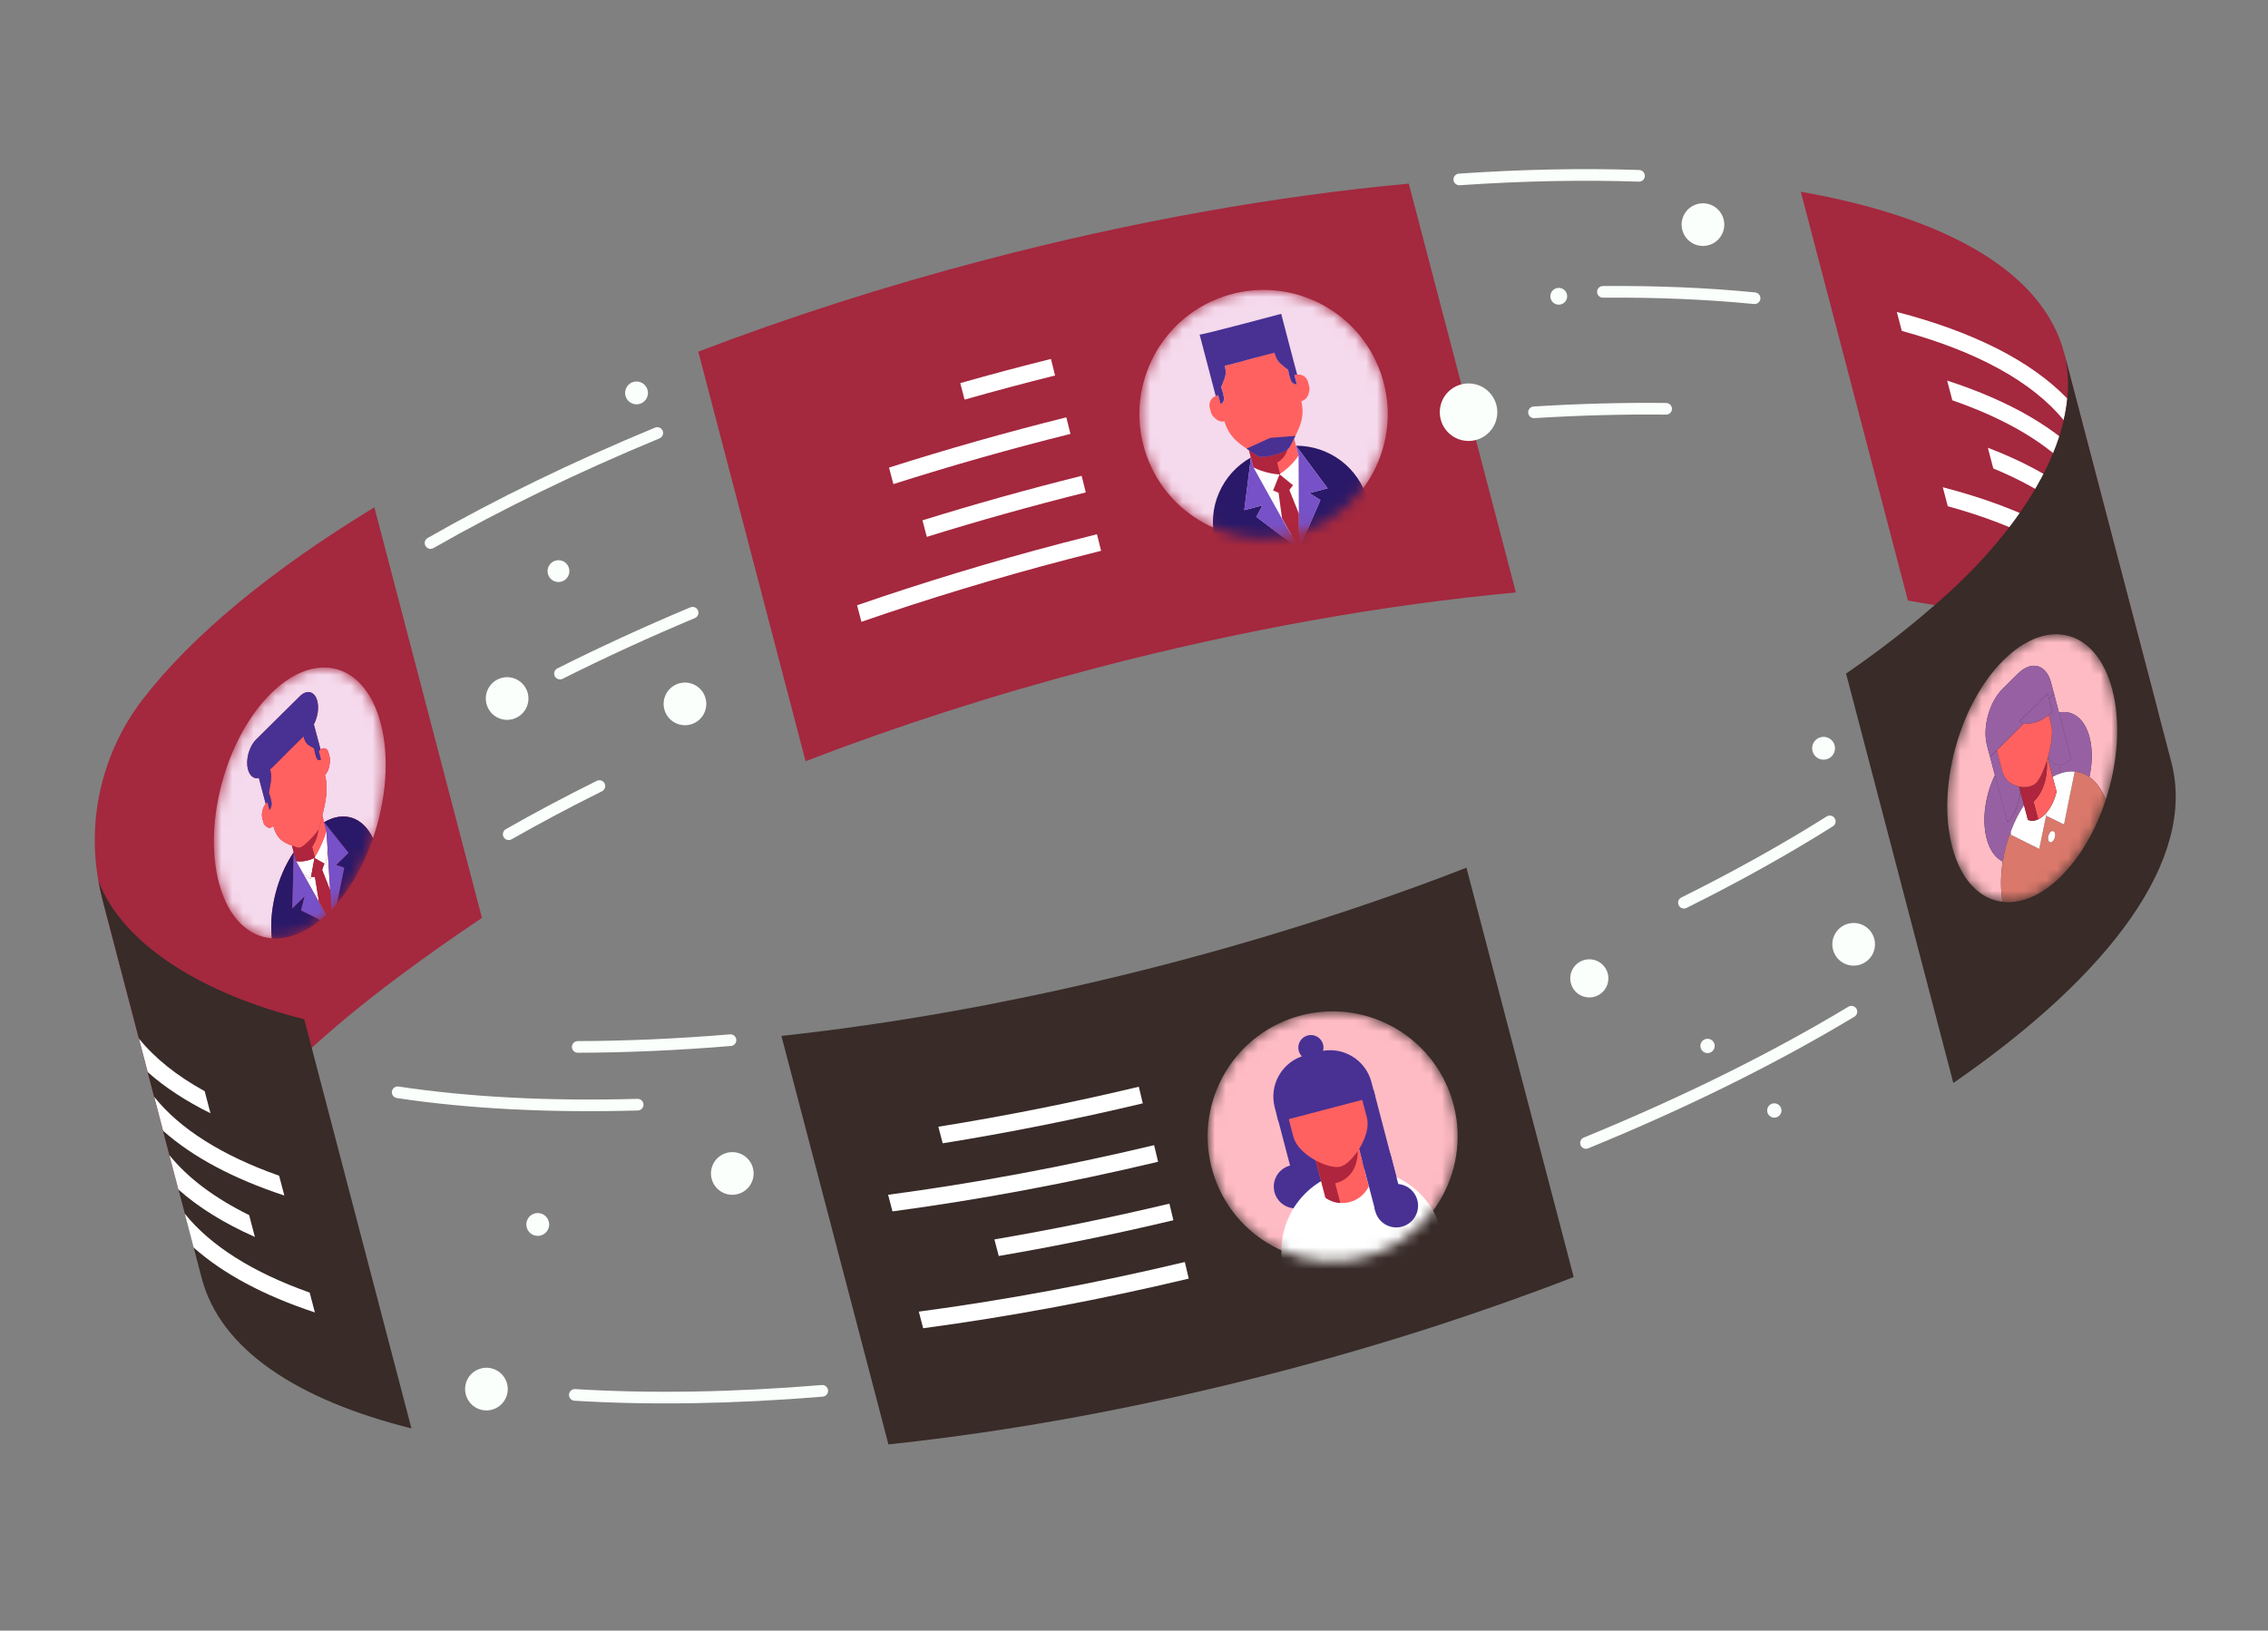 <svg width="210" height="151" viewBox="0 0 210 151" fill="none" xmlns="http://www.w3.org/2000/svg">
<rect x="0" y="0" width="210" height="151" fill="#808080" stroke="none"/>
<path d="M176.659 55.611L166.742 17.756C180.196 20.123 189.158 25.174 191.128 32.695L199.919 66.253C197.946 58.72 190.109 57.984 176.659 55.611Z" fill="#A4283E"/>
<path d="M151.899 16.803C151.849 16.816 151.797 16.823 151.743 16.821C146.546 16.644 140.966 16.756 135.158 17.154C134.861 17.174 134.604 16.95 134.583 16.652C134.563 16.355 134.787 16.098 135.085 16.078C140.929 15.677 146.546 15.565 151.78 15.742C152.078 15.753 152.311 16.002 152.301 16.3C152.293 16.544 152.123 16.745 151.899 16.803Z" fill="#FAFFFB"/>
<path d="M67.775 96.842C67.746 96.85 67.715 96.855 67.683 96.858C62.787 97.264 58.014 97.475 53.496 97.485C53.198 97.486 52.956 97.245 52.955 96.947C52.955 96.649 53.196 96.407 53.493 96.406C57.983 96.396 62.727 96.186 67.594 95.783C67.89 95.758 68.151 95.979 68.176 96.276C68.198 96.541 68.024 96.777 67.775 96.842Z" fill="#FAFFFB"/>
<path d="M59.18 102.814C59.141 102.825 59.1 102.831 59.058 102.832C50.839 103.062 43.332 102.675 36.744 101.68C36.45 101.636 36.247 101.361 36.291 101.066C36.336 100.772 36.611 100.569 36.905 100.613C43.43 101.598 50.873 101.982 59.028 101.754C59.325 101.745 59.574 101.98 59.582 102.278C59.589 102.533 59.417 102.752 59.18 102.814Z" fill="#FAFFFB"/>
<path d="M40.003 50.807C39.773 50.867 39.522 50.769 39.398 50.553C39.251 50.294 39.34 49.965 39.599 49.817C45.928 46.199 53.012 42.761 60.653 39.598C60.928 39.484 61.244 39.615 61.358 39.89C61.472 40.165 61.341 40.481 61.066 40.595C53.467 43.74 46.424 47.158 40.135 50.753C40.092 50.778 40.048 50.795 40.003 50.807Z" fill="#FAFFFB"/>
<path d="M156.055 84.114C155.813 84.177 155.551 84.065 155.436 83.832C155.303 83.565 155.412 83.242 155.679 83.109C160.523 80.701 165.051 78.176 169.137 75.605C169.389 75.446 169.722 75.522 169.881 75.774C170.039 76.026 169.964 76.359 169.711 76.518C165.595 79.109 161.035 81.651 156.159 84.075C156.125 84.092 156.09 84.105 156.055 84.114Z" fill="#FAFFFB"/>
<path d="M162.599 28.138C162.539 28.154 162.475 28.159 162.409 28.153C158.077 27.723 153.371 27.525 148.423 27.565C148.125 27.568 147.881 27.328 147.879 27.03C147.877 26.732 148.116 26.489 148.414 26.486C153.4 26.446 158.145 26.645 162.516 27.079C162.812 27.109 163.029 27.373 162.999 27.669C162.976 27.9 162.811 28.082 162.599 28.138Z" fill="#FAFFFB"/>
<path d="M51.988 62.898C51.747 62.961 51.486 62.85 51.37 62.618C51.236 62.352 51.343 62.028 51.61 61.894C55.501 59.938 59.644 58.036 63.924 56.24C64.198 56.125 64.515 56.254 64.63 56.528C64.745 56.803 64.616 57.119 64.341 57.234C60.084 59.021 55.963 60.913 52.094 62.858C52.06 62.875 52.024 62.889 51.988 62.898Z" fill="#FAFFFB"/>
<path d="M154.407 38.377C154.361 38.389 154.313 38.396 154.263 38.395C150.376 38.35 146.275 38.459 142.073 38.718C141.775 38.737 141.519 38.511 141.501 38.213C141.483 37.916 141.709 37.66 142.006 37.642C146.234 37.38 150.362 37.271 154.276 37.316C154.574 37.32 154.812 37.564 154.809 37.862C154.806 38.11 154.636 38.318 154.407 38.377Z" fill="#FAFFFB"/>
<path d="M146.987 106.36C146.729 106.427 146.455 106.295 146.352 106.042C146.239 105.767 146.371 105.451 146.646 105.339C155.72 101.624 163.964 97.547 171.149 93.221C171.404 93.068 171.735 93.15 171.889 93.405C172.043 93.66 171.96 93.992 171.705 94.145C164.473 98.499 156.179 102.601 147.055 106.337C147.033 106.346 147.01 106.354 146.987 106.36Z" fill="#FAFFFB"/>
<path d="M76.272 129.314C76.242 129.322 76.211 129.327 76.179 129.33C67.958 130.011 60.224 130.138 53.192 129.709C52.895 129.691 52.669 129.435 52.687 129.138C52.705 128.84 52.961 128.614 53.258 128.632C60.238 129.058 67.92 128.931 76.09 128.255C76.387 128.23 76.647 128.451 76.672 128.748C76.694 129.013 76.52 129.249 76.272 129.314Z" fill="#FAFFFB"/>
<path d="M47.239 77.773C47.008 77.834 46.757 77.735 46.634 77.518C46.486 77.26 46.576 76.93 46.835 76.783C49.5 75.263 52.335 73.757 55.26 72.305C55.527 72.172 55.851 72.281 55.983 72.548C56.116 72.815 56.007 73.139 55.74 73.271C52.833 74.714 50.017 76.211 47.369 77.72C47.327 77.744 47.283 77.761 47.239 77.773Z" fill="#FAFFFB"/>
<path d="M101.462 61.863C91.965 64.35 82.946 67.27 74.592 70.489L64.657 32.565C72.941 29.393 81.873 26.514 91.263 24.054C104.974 20.462 118.268 18.128 130.442 17.003L140.36 54.862C128.262 55.985 115.072 58.297 101.462 61.863Z" fill="#A4283E"/>
<path d="M9.474 83.278L16.554 110.302L19.28 109.588C21.04 105.022 25.011 100.247 31.132 95.033C34.844 91.872 39.346 88.542 44.624 84.998L34.664 46.978C25.153 52.758 17.782 58.833 13.235 64.734C9.521 69.551 8.043 75.693 9.117 81.624C9.205 82.124 9.315 82.628 9.44 83.124C9.448 83.176 9.461 83.227 9.474 83.278Z" fill="#A4283E"/>
<path d="M9.487 83.276L18.677 118.356C20.396 124.918 27.428 129.604 38.096 132.271L28.17 94.384C18.965 92.102 11.411 87.564 9.13 81.622C9.217 82.122 9.328 82.626 9.452 83.122C9.46 83.174 9.474 83.225 9.487 83.276Z" fill="#382B28"/>
<mask id="mask0_7980_3273" style="mask-type:luminance" maskUnits="userSpaceOnUse" x="19" y="61" width="17" height="26">
<path d="M34.931 76.343C36.825 69.503 35.149 63.068 31.187 61.971C27.225 60.873 22.477 65.529 20.583 72.369C18.688 79.209 20.364 85.644 24.326 86.741C28.288 87.838 33.036 83.183 34.931 76.343Z" fill="white"/>
</mask>
<g mask="url(#mask0_7980_3273)">
<path d="M30.151 80.027C30.151 80.027 30.107 80.008 30.038 79.97L29.507 79.669L30.035 79.973L29.829 80.546L29.83 80.55L30.038 79.97C30.107 80.008 30.151 80.027 30.151 80.027ZM28.759 81.404C28.759 81.404 28.773 81.326 28.797 81.197L29.159 81.21L29.159 81.209L28.797 81.197C28.773 81.326 28.759 81.404 28.759 81.404ZM29.68 78.393C29.534 78.704 29.359 79.044 29.152 79.387L29.119 79.445C29.34 79.082 29.527 78.722 29.68 78.393ZM30.228 76.979C30.228 76.979 30.227 76.981 30.227 76.981C30.227 76.98 30.228 76.979 30.228 76.979ZM29.396 76.966C29.388 76.978 29.38 76.991 29.371 77.004C29.378 76.993 29.385 76.983 29.392 76.973L29.396 76.966ZM29.484 76.808C29.475 76.826 29.466 76.844 29.457 76.861L29.464 76.849L29.484 76.808ZM29.49 76.796C29.489 76.799 29.488 76.8 29.487 76.802L29.49 76.797L29.49 76.796ZM29.065 69.277C29.072 69.28 29.076 69.28 29.076 69.28C29.076 69.28 29.177 69.855 29.323 70.216C29.408 70.417 29.583 70.402 29.717 70.348L29.716 70.347C29.579 70.398 29.407 70.415 29.326 70.213C29.177 69.855 29.08 69.282 29.08 69.282C29.08 69.282 29.075 69.28 29.065 69.277ZM25.112 71.93C25.114 72.072 25.106 72.226 25.08 72.388C24.954 73.192 24.898 73.391 24.898 73.391C24.898 73.391 25.083 73.882 25.146 74.326C25.182 74.58 25.07 74.849 24.965 75.026L24.966 75.031C25.07 74.849 25.185 74.577 25.148 74.319C25.083 73.882 24.901 73.388 24.901 73.388C24.901 73.388 24.954 73.192 25.081 72.392C25.107 72.228 25.115 72.073 25.112 71.93ZM28.107 68.188C28.16 68.401 28.258 68.7 28.44 68.888C28.257 68.695 28.157 68.395 28.111 68.184L28.107 68.188ZM25.076 64.229C20.943 68.316 18.793 76.166 20.274 81.757C21.122 84.956 22.973 86.723 25.174 86.887C24.883 84.264 25.682 81.143 27.196 78.918L27.034 78.304C26.269 78.022 25.659 77.734 25.308 76.495C25.103 76.677 24.881 76.707 24.717 76.574L24.584 76.468C24.495 76.398 24.425 76.282 24.387 76.136L24.289 75.769C24.178 75.351 24.321 74.772 24.607 74.426L23.977 72.046C23.525 72.15 23.13 71.866 22.965 71.243C22.731 70.358 23.069 69.122 23.724 68.475L24.498 67.709L26.922 65.313L27.774 64.47C28.428 63.823 29.145 64.015 29.38 64.901C29.555 65.56 29.414 66.411 29.064 67.078L29.368 68.222C29.47 68.595 29.591 69.034 29.684 69.401C29.674 69.409 29.663 69.418 29.653 69.428C29.664 69.42 29.674 69.412 29.685 69.405C29.994 69.173 30.31 69.293 30.418 69.702L30.516 70.07C30.555 70.216 30.562 70.392 30.54 70.573L30.506 70.843C30.465 71.201 30.307 71.546 30.091 71.76C30.407 73.039 30.171 74.163 29.842 75.526L30.005 76.14C31.825 75.069 33.603 75.641 34.534 77.631C35.753 74.085 36.093 70.151 35.245 66.953C33.763 61.361 29.209 60.141 25.076 64.229Z" fill="#F5D9EC"/>
<path d="M27.195 78.92L27.065 84.119L28.201 82.995L27.873 84.3L29.66 85.192C28.134 86.444 26.582 86.995 25.174 86.89C24.882 84.267 25.681 81.146 27.195 78.92Z" fill="#2A1968"/>
<path d="M30.004 76.138C31.824 75.067 33.602 75.638 34.533 77.629C33.754 79.897 32.616 82.007 31.199 83.664L31.867 80.346L31.127 80.097L32.263 78.974L30.004 76.138Z" fill="#2A1968"/>
<path d="M29.841 75.528L30.004 76.142L30.226 76.981C30.226 76.981 30.226 76.982 30.226 76.983C30.215 77.02 30.052 77.577 29.717 78.312C29.706 78.336 29.695 78.36 29.683 78.384C29.682 78.388 29.68 78.391 29.679 78.395C29.533 78.706 29.358 79.045 29.15 79.389L28.896 78.428C29.33 77.788 29.453 77.092 29.489 76.799L29.489 76.798C29.559 76.656 29.606 76.512 29.65 76.343C29.65 76.341 29.651 76.34 29.651 76.338C29.656 76.318 29.661 76.298 29.666 76.278C29.667 76.275 29.668 76.272 29.668 76.27C29.673 76.249 29.678 76.228 29.684 76.206C29.684 76.205 29.684 76.204 29.684 76.204C29.695 76.158 29.706 76.111 29.717 76.061C29.718 76.057 29.719 76.053 29.72 76.049C29.725 76.027 29.73 76.004 29.735 75.98C29.747 75.929 29.759 75.876 29.772 75.82C29.774 75.811 29.776 75.802 29.778 75.793C29.791 75.735 29.805 75.675 29.821 75.612L29.841 75.528Z" fill="#FF6160"/>
<path d="M28.047 80.873L28.765 81.407C28.765 81.407 28.779 81.329 28.803 81.2L29.165 81.212L29.527 83.473L30.218 84.707C30.213 84.711 30.209 84.716 30.204 84.72L28.047 80.873Z" fill="white"/>
<path d="M30.326 78.665L30.677 84.241L30.677 84.241L30.562 82.437L29.822 80.554L30.03 79.975C30.099 80.013 30.143 80.032 30.143 80.032L30.326 78.665Z" fill="white"/>
<path d="M25.014 71.246L25.054 71.206L25.057 71.203C25.091 71.169 25.135 71.13 25.184 71.093C25.277 71.003 25.398 70.886 25.536 70.749C25.893 70.396 26.369 69.917 26.813 69.466L26.86 69.42L28.109 68.185C28.162 68.398 28.259 68.697 28.442 68.885C28.477 68.922 28.514 68.954 28.555 68.982C28.882 69.198 29.024 69.258 29.067 69.273C29.074 69.276 29.077 69.277 29.077 69.277C29.077 69.277 29.179 69.851 29.325 70.213C29.41 70.414 29.585 70.398 29.719 70.345L29.718 70.343C29.719 70.343 29.721 70.343 29.722 70.342L29.515 69.561L29.592 69.485C29.614 69.463 29.635 69.443 29.654 69.425C29.665 69.416 29.676 69.408 29.687 69.402C29.996 69.17 30.312 69.29 30.42 69.699L30.517 70.067C30.556 70.213 30.564 70.389 30.542 70.57L30.508 70.84C30.466 71.197 30.309 71.543 30.093 71.757C30.409 73.036 30.173 74.16 29.844 75.523L29.824 75.606C29.808 75.67 29.794 75.73 29.781 75.788C29.779 75.797 29.777 75.806 29.775 75.814C29.762 75.871 29.75 75.924 29.738 75.975C29.733 75.999 29.728 76.022 29.723 76.044C29.722 76.048 29.721 76.052 29.72 76.056C29.709 76.106 29.698 76.153 29.687 76.199C29.687 76.199 29.687 76.2 29.687 76.201C29.681 76.223 29.676 76.244 29.671 76.265C29.671 76.267 29.67 76.27 29.669 76.273C29.664 76.293 29.659 76.313 29.654 76.333C29.654 76.334 29.653 76.336 29.653 76.338C29.609 76.507 29.562 76.651 29.492 76.793C29.491 76.795 29.49 76.797 29.489 76.799L29.486 76.805C29.477 76.823 29.468 76.84 29.459 76.858L29.442 76.885L29.425 76.912L29.404 76.949L29.398 76.962C29.39 76.975 29.381 76.988 29.373 77C29.337 77.053 29.298 77.109 29.252 77.168L29.19 77.245L29.154 77.285L29.098 77.352L29.068 77.386L29.04 77.414L29.008 77.452L28.968 77.496L28.922 77.541C28.846 77.622 28.767 77.705 28.674 77.797C27.711 78.749 27.687 78.541 27.082 78.317L27.035 78.301C26.271 78.018 25.661 77.731 25.309 76.492C25.104 76.674 24.882 76.704 24.719 76.57L24.585 76.465C24.497 76.395 24.427 76.279 24.388 76.133L24.291 75.765C24.18 75.348 24.323 74.769 24.609 74.423L24.61 74.427L24.681 74.341L24.764 74.259L24.967 75.023L24.968 75.027C25.072 74.846 25.187 74.574 25.149 74.316C25.084 73.879 24.903 73.384 24.903 73.384C24.903 73.384 24.956 73.189 25.083 72.389C25.108 72.225 25.117 72.07 25.114 71.927C25.109 71.666 25.067 71.446 25.025 71.286C25.021 71.272 25.017 71.258 25.014 71.246Z" fill="#FF6160"/>
<path d="M30.226 76.982L30.333 78.663L30.15 80.03C30.15 80.03 30.106 80.01 30.037 79.973L29.505 79.671L29.117 79.448C29.339 79.084 29.525 78.724 29.678 78.395C29.68 78.392 29.682 78.388 29.683 78.385C29.695 78.361 29.706 78.337 29.717 78.313C30.052 77.578 30.215 77.021 30.226 76.984C30.226 76.983 30.226 76.982 30.226 76.982Z" fill="white"/>
<path d="M27.433 79.742C27.433 79.742 28.143 79.909 29.112 79.447L29.117 79.446L28.799 81.195C28.775 81.324 28.761 81.401 28.761 81.401L28.043 80.868L27.434 79.778L27.433 79.742Z" fill="white"/>
<path d="M30.009 76.141L32.268 78.977L31.132 80.1L31.872 80.349L31.203 83.667C31.036 83.864 30.864 84.053 30.689 84.237L30.338 78.661L30.231 76.98L30.009 76.141Z" fill="#7751C7"/>
<path d="M27.199 78.919L27.421 79.759L27.435 79.782L28.044 80.872L30.201 84.719C30.022 84.886 29.843 85.043 29.663 85.191L27.877 84.299L28.205 82.995L27.069 84.118L27.199 78.919Z" fill="#7751C7"/>
<path d="M29.117 79.449L29.119 79.448L29.12 79.445L29.509 79.669L30.037 79.974L29.831 80.547L29.832 80.55L30.572 82.433L30.686 84.237C30.607 84.32 30.526 84.402 30.445 84.482C30.368 84.558 30.291 84.632 30.214 84.705L29.523 83.471L29.161 81.21L29.161 81.209L28.799 81.198L29.117 79.449Z" fill="#AE253D"/>
<path d="M27.032 78.302L27.079 78.319C27.684 78.543 27.708 78.751 28.671 77.798C28.764 77.707 28.843 77.623 28.919 77.543L28.965 77.497L29.004 77.453L29.037 77.415L29.065 77.388L29.095 77.353L29.151 77.287L29.187 77.246L29.248 77.169C29.295 77.11 29.334 77.055 29.37 77.002C29.377 76.991 29.384 76.981 29.39 76.971L29.394 76.964L29.401 76.95L29.422 76.913L29.438 76.887L29.455 76.859L29.463 76.847L29.483 76.807L29.485 76.801L29.488 76.795C29.453 77.088 29.33 77.785 28.895 78.425L29.15 79.385L29.117 79.443L29.115 79.446L29.113 79.446L29.108 79.448C28.14 79.91 27.429 79.743 27.429 79.743L27.431 79.778L27.417 79.755L27.195 78.916L27.032 78.302Z" fill="#AE253D"/>
<path d="M23.715 68.474L24.49 67.707L26.913 65.311L27.765 64.469C28.419 63.822 29.136 64.014 29.371 64.899C29.546 65.559 29.405 66.409 29.056 67.076L29.359 68.221C29.462 68.593 29.582 69.033 29.675 69.399C29.665 69.407 29.654 69.417 29.644 69.426C29.624 69.445 29.604 69.465 29.581 69.487L29.504 69.563L29.711 70.344C29.71 70.344 29.709 70.345 29.708 70.345C29.57 70.396 29.398 70.414 29.318 70.211C29.168 69.853 29.071 69.28 29.071 69.28C29.071 69.28 29.066 69.279 29.056 69.275C29.014 69.26 28.872 69.2 28.544 68.984C28.504 68.956 28.466 68.923 28.431 68.887C28.248 68.694 28.148 68.394 28.102 68.183L28.099 68.186L26.849 69.422L26.803 69.468C26.358 69.919 25.882 70.398 25.525 70.751C25.387 70.888 25.267 71.005 25.173 71.095C25.125 71.132 25.08 71.171 25.046 71.204L25.043 71.207L25.003 71.247C25.007 71.26 25.011 71.274 25.014 71.288C25.056 71.448 25.099 71.668 25.103 71.929C25.106 72.07 25.097 72.224 25.071 72.387C24.945 73.191 24.889 73.389 24.889 73.389C24.889 73.389 25.074 73.881 25.137 74.325C25.173 74.579 25.061 74.847 24.956 75.025L24.754 74.261L24.671 74.343L24.6 74.429L24.599 74.425L23.968 72.044C23.516 72.148 23.122 71.864 22.957 71.242C22.722 70.357 23.061 69.121 23.715 68.474Z" fill="#483193"/>
</g>
<path d="M14.279 101.57L15.103 104.714C17.827 107.131 21.589 109.146 26.327 110.708L25.846 108.874C20.554 107.005 16.652 104.537 14.279 101.57Z" fill="white"/>
<path d="M17.105 112.385L17.928 115.523C20.647 117.942 24.418 119.97 29.156 121.533L28.674 119.694C23.387 117.823 19.488 115.349 17.105 112.385Z" fill="white"/>
<path d="M18.952 101.045L19.488 103.089C17.209 101.96 15.258 100.688 13.678 99.275L12.865 96.172C14.328 97.99 16.373 99.623 18.952 101.045Z" fill="white"/>
<path d="M23.069 112.519L23.599 114.543C20.76 113.281 18.386 111.815 16.518 110.15L15.685 106.971C17.389 109.084 19.876 110.945 23.069 112.519Z" fill="white"/>
<mask id="mask1_7980_3273" style="mask-type:luminance" maskUnits="userSpaceOnUse" x="105" y="26" width="24" height="24">
<path d="M120.818 49.185C126.807 47.075 129.951 40.51 127.841 34.522C125.73 28.533 119.165 25.389 113.177 27.5C107.189 29.61 104.045 36.175 106.155 42.163C108.265 48.152 114.83 51.296 120.818 49.185Z" fill="white"/>
</mask>
<g mask="url(#mask1_7980_3273)">
<path d="M120.818 49.185C126.807 47.075 129.951 40.51 127.841 34.522C125.73 28.533 119.165 25.389 113.177 27.5C107.189 29.61 104.045 36.175 106.155 42.163C108.265 48.152 114.83 51.296 120.818 49.185Z" fill="#F5D9EC"/>
<path d="M115.828 42.365L115.828 42.366L115.211 47.238L116.899 46.796L116.328 47.86L120.279 50.843L113.212 52.695L112.53 50.093C111.72 47.001 113.157 43.849 115.828 42.365Z" fill="#2A1968"/>
<path d="M122.258 46.308L121.239 45.661L122.927 45.219L119.999 41.274C123.055 41.258 125.853 43.301 126.663 46.393L127.344 48.994L120.294 50.841L120.288 50.82L122.258 46.308Z" fill="#2A1968"/>
<path d="M115.648 41.693L115.825 42.368L115.826 42.367L116.068 43.29L116.083 43.318L116.086 43.285C116.086 43.285 117.067 43.836 118.465 43.929C118.468 43.929 118.472 43.93 118.475 43.93C118.494 43.918 118.512 43.905 118.53 43.893C119.671 43.132 120.241 42.197 120.241 42.197L119.823 40.6C119.811 40.623 119.799 40.645 119.787 40.668C119.56 41.11 119.468 41.378 119.255 41.583C119.245 41.594 119.233 41.604 119.222 41.613C119.208 41.625 119.195 41.636 119.181 41.647C119.169 41.656 119.157 41.666 119.145 41.674C119.137 41.68 119.128 41.686 119.12 41.692C119.109 41.699 119.099 41.707 119.087 41.714C119.08 41.718 119.074 41.722 119.068 41.726C119.006 41.765 118.936 41.801 118.855 41.836C118.825 41.849 118.794 41.862 118.762 41.876C118.744 41.883 118.724 41.891 118.705 41.898C118.678 41.907 118.65 41.918 118.623 41.928C118.608 41.933 118.594 41.938 118.579 41.943C118.565 41.948 118.55 41.953 118.534 41.958C118.519 41.963 118.504 41.968 118.488 41.973C118.468 41.98 118.447 41.986 118.426 41.993C118.404 42 118.381 42.007 118.358 42.013C118.248 42.047 118.125 42.08 117.99 42.116C116.558 42.491 116.543 42.283 115.712 41.735C115.691 41.721 115.67 41.707 115.648 41.693Z" fill="#FF6160"/>
<path d="M117.872 45.42L118.38 45.634L118.692 47.985L120.25 50.781L120.258 50.812L120.258 50.812L119.883 50.158L116.838 44.691L117.797 45.597C117.797 45.597 117.825 45.532 117.872 45.42Z" fill="white"/>
<path d="M119.377 45.373L119.716 44.936C119.813 45.011 119.869 45.053 119.869 45.053L120.242 43.853L120.271 50.775L120.258 47.575L119.377 45.373Z" fill="white"/>
<path d="M112.571 36.661C112.607 36.646 112.643 36.633 112.682 36.623L112.804 36.591L113.024 37.431C113.184 37.316 113.368 37.123 113.338 36.859C113.286 36.403 113.069 35.833 113.069 35.833C113.069 35.833 113.162 35.675 113.406 34.985C113.557 34.558 113.483 34.122 113.405 33.851C113.944 33.775 117.982 32.623 117.982 32.623L117.999 32.619C118.056 32.891 118.203 33.34 118.564 33.656C119.115 34.138 119.274 34.23 119.274 34.23C119.274 34.23 119.364 34.833 119.542 35.256C119.643 35.495 119.887 35.575 120.081 35.599L119.856 34.739L119.978 34.707C120.024 34.695 120.071 34.688 120.117 34.683C120.568 34.635 120.999 34.921 121.118 35.374L121.222 35.774C121.265 35.937 121.263 36.108 121.216 36.27L121.147 36.507C121.056 36.822 120.806 37.066 120.489 37.15C120.823 38.541 120.395 39.483 119.822 40.598C119.811 40.62 119.799 40.643 119.788 40.666C119.332 41.55 119.421 41.739 117.99 42.114C116.558 42.489 116.543 42.281 115.713 41.733C115.691 41.719 115.67 41.705 115.649 41.691C114.604 41.001 113.77 40.39 113.378 39.015C113.077 39.074 112.765 38.981 112.545 38.765L112.369 38.592C112.249 38.474 112.163 38.326 112.12 38.163L112.015 37.763C111.895 37.302 112.14 36.833 112.571 36.661Z" fill="#FF6160"/>
<path d="M119.72 44.936L118.473 43.929C119.651 43.161 120.239 42.196 120.239 42.196L120.246 43.853L119.873 45.053C119.873 45.053 119.817 45.011 119.72 44.936Z" fill="white"/>
<path d="M118.458 43.926C118.461 43.926 118.465 43.926 118.468 43.927L117.875 45.416C117.827 45.528 117.8 45.592 117.8 45.592L116.841 44.687L116.076 43.315L116.079 43.282C116.079 43.282 117.06 43.832 118.458 43.926Z" fill="white"/>
<path d="M121.239 45.661L122.258 46.308L120.288 50.82L120.277 50.776L120.248 43.854L120.241 42.197L120 41.274L120 41.274L120 41.274L122.927 45.219L121.239 45.661Z" fill="#7751C7"/>
<path d="M116.892 46.797L115.204 47.239L115.821 42.367L115.821 42.366L116.063 43.289L116.079 43.317L116.843 44.689L119.888 50.155L120.272 50.844L116.321 47.86L116.892 46.797Z" fill="#7751C7"/>
<path d="M118.389 45.63L118.707 47.98L120.261 50.781L120.282 50.809L120.287 50.827L120.296 50.838L120.28 50.776L120.267 47.572L119.386 45.369L119.722 44.937L118.479 43.926L117.884 45.418L118.389 45.63Z" fill="#AE253D"/>
<path d="M115.648 41.693L115.825 42.368L115.826 42.367L116.068 43.29L116.083 43.318L116.086 43.285C116.086 43.285 117.067 43.836 118.465 43.929C118.468 43.929 118.472 43.93 118.475 43.93C118.494 43.918 118.512 43.905 118.53 43.893L118.254 42.84C118.914 42.468 119.148 41.872 119.222 41.613C119.208 41.624 119.195 41.636 119.181 41.647C119.169 41.656 119.157 41.665 119.145 41.674C119.137 41.68 119.128 41.686 119.12 41.692C119.109 41.699 119.098 41.706 119.087 41.714C119.08 41.718 119.074 41.722 119.068 41.726C119.006 41.764 118.936 41.8 118.855 41.836C118.825 41.849 118.794 41.862 118.762 41.876C118.744 41.883 118.724 41.891 118.705 41.898C118.678 41.907 118.65 41.918 118.623 41.928C118.608 41.933 118.594 41.938 118.579 41.943C118.565 41.948 118.55 41.953 118.534 41.958C118.519 41.963 118.504 41.968 118.488 41.973C118.468 41.98 118.447 41.986 118.426 41.993C118.404 42 118.381 42.007 118.358 42.013C118.248 42.047 118.125 42.08 117.99 42.116C116.558 42.491 116.543 42.283 115.712 41.735C115.691 41.721 115.67 41.707 115.648 41.693Z" fill="#AE253D"/>
<path d="M111.076 30.98L112.567 36.67C112.602 36.654 112.638 36.638 112.675 36.628L112.799 36.596L113.019 37.437C113.181 37.322 113.362 37.13 113.332 36.866C113.279 36.41 113.063 35.839 113.063 35.839C113.063 35.839 113.155 35.682 113.403 34.989C113.55 34.567 113.477 34.136 113.4 33.865L113.467 33.848C113.517 33.835 113.581 33.825 113.65 33.813C114.149 33.696 115.154 33.419 116.073 33.165L118.004 32.659C118.061 32.928 118.214 33.358 118.559 33.665C119.107 34.143 119.271 34.239 119.271 34.239C119.271 34.239 119.362 34.837 119.539 35.26C119.634 35.499 119.881 35.58 120.079 35.608L119.854 34.747L119.972 34.716C120.021 34.703 120.065 34.692 120.11 34.687C120.01 34.283 119.878 33.802 119.763 33.389L118.629 29.061C118.629 29.061 111.195 31.05 111.076 30.98Z" fill="#483193"/>
</g>
<path d="M119.95 40.361C119.908 40.444 119.868 40.526 119.825 40.611C119.815 40.635 119.803 40.655 119.788 40.68C119.333 41.562 119.421 41.751 117.989 42.126C117.276 42.313 116.916 42.353 116.63 42.281C116.345 42.209 116.132 42.019 115.717 41.747C115.692 41.732 115.672 41.721 115.652 41.704C115.572 41.652 115.495 41.6 115.417 41.548L117.614 40.545L119.95 40.361Z" fill="#483193"/>
<path d="M175.633 28.887C182.716 30.725 188.064 33.433 191.414 36.905C191.35 37.561 191.236 38.227 191.08 38.9C188.16 35.346 183.066 32.555 176.092 30.641L175.633 28.887Z" fill="white"/>
<path d="M180.293 35.244C186.11 37.132 190.539 39.698 193.334 42.851L192.151 43.899C189.691 41.123 185.83 38.824 180.771 37.068L180.293 35.244Z" fill="white"/>
<path d="M184.062 41.463C187.159 42.646 189.792 44.052 191.936 45.677L190.982 46.937C189.227 45.607 187.073 44.417 184.564 43.379L184.062 41.463Z" fill="white"/>
<path d="M179.889 45.119C183.693 46.105 187.006 47.344 189.785 48.829L189.04 50.223C186.579 48.907 183.67 47.791 180.349 46.877L179.889 45.119Z" fill="white"/>
<path d="M170.932 62.374L180.864 100.287C195.512 90.172 203.384 79.485 201.051 70.579L191.128 32.702C192.972 39.76 187.561 48.842 179.084 56.079C178.469 56.604 177.85 57.148 177.199 57.678C175.282 59.253 173.187 60.82 170.932 62.374Z" fill="#382B28"/>
<mask id="mask2_7980_3273" style="mask-type:luminance" maskUnits="userSpaceOnUse" x="180" y="58" width="17" height="26">
<path d="M195.272 73.1C197.146 66.336 195.489 59.973 191.571 58.888C187.653 57.803 182.958 62.406 181.084 69.17C179.21 75.934 180.868 82.298 184.786 83.383C188.704 84.468 193.399 79.865 195.272 73.1Z" fill="white"/>
</mask>
<g mask="url(#mask2_7980_3273)">
<path d="M185.516 61.124C189.605 57.081 194.106 58.287 195.572 63.819C196.385 66.886 196.094 70.638 194.976 74.061C194.615 73.097 194.09 72.389 193.462 71.953C193.742 70.677 193.767 69.365 193.472 68.253C193.013 66.522 191.902 65.72 190.648 65.984L190.184 64.235L189.908 63.193C189.462 61.512 188.097 61.146 186.857 62.372L185.43 63.784C184.19 65.01 183.543 67.366 183.988 69.047L184.264 70.089L187.425 66.963L184.891 69.469L184.264 70.089L184.713 71.782C183.822 73.617 183.482 75.893 183.952 77.667C184.237 78.742 184.774 79.457 185.441 79.782C185.239 81.064 185.222 82.346 185.424 83.513C183.33 83.265 181.581 81.528 180.768 78.459C179.302 72.927 181.43 65.165 185.516 61.124Z" fill="#FFBBC4"/>
<path d="M190.644 65.981C191.898 65.717 193.009 66.519 193.468 68.25C193.763 69.362 193.738 70.674 193.458 71.95C193.043 71.662 192.583 71.492 192.095 71.446C191.685 71.407 191.256 71.456 190.819 71.594C190.787 71.389 190.745 71.188 190.693 70.994C190.678 70.937 190.662 70.881 190.646 70.826C191.005 70.828 191.4 70.648 191.781 70.272L190.936 67.086L190.644 65.981Z" fill="#9760A3"/>
<path d="M189.632 70.114C189.623 70.145 189.614 70.177 189.605 70.207L190.061 71.929C190.319 71.788 190.575 71.678 190.829 71.598C190.797 71.393 190.755 71.192 190.703 70.998C190.688 70.941 190.672 70.885 190.656 70.83C190.24 70.828 189.872 70.582 189.632 70.114ZM184.719 71.783C183.828 73.618 183.488 75.894 183.958 77.668C184.243 78.742 184.78 79.458 185.447 79.783C185.596 78.837 185.847 77.891 186.187 76.991C186.513 76.121 186.925 75.294 187.408 74.553L187.072 73.284C186.999 74.337 186.553 75.456 185.871 76.129L185.027 72.943L184.719 71.783Z" fill="#9760A3"/>
<path d="M190.072 77.904C189.901 78.073 189.71 78.022 189.648 77.79C189.587 77.559 189.677 77.229 189.849 77.06C190.023 76.888 190.211 76.942 190.272 77.173C190.334 77.405 190.246 77.732 190.072 77.904ZM186.182 76.99C185.842 77.89 185.592 78.836 185.442 79.782C185.24 81.063 185.224 82.345 185.425 83.512C187.105 83.711 189.006 82.951 190.825 81.152C192.647 79.35 194.079 76.811 194.977 74.06C194.617 73.096 194.091 72.388 193.463 71.952C193.048 71.664 192.588 71.495 192.1 71.448L191.112 76.343L189.448 75.533L188.815 78.615L186.178 77.305L186.182 76.99Z" fill="#D9786B"/>
<path d="M190.059 71.931C190.317 71.79 190.573 71.68 190.827 71.6C191.264 71.462 191.693 71.413 192.103 71.451L191.114 76.346L189.45 75.536L189.507 75.253L189.504 75.24C189.911 74.76 190.234 74.097 190.407 73.374L190.422 73.302L190.059 71.931Z" fill="white"/>
<path d="M187.409 74.55L187.773 75.921C188.067 76.045 188.4 76.027 188.73 75.865C188.922 75.775 189.116 75.639 189.296 75.462C189.305 75.452 189.315 75.443 189.324 75.434C189.387 75.372 189.448 75.306 189.507 75.236L189.511 75.249L189.454 75.532L188.821 78.614L186.184 77.303L186.188 76.989C186.514 76.118 186.926 75.291 187.409 74.55Z" fill="white"/>
<path d="M189.717 64.699L190.184 64.238L190.647 65.987L190.94 67.091L191.784 70.278C191.404 70.654 191.008 70.834 190.649 70.832C190.233 70.83 189.866 70.584 189.626 70.116C189.942 69.01 190.121 67.788 189.915 67.011L189.7 66.198C189.812 66.104 189.924 66.004 190.034 65.894L189.717 64.699Z" fill="#9760A3"/>
<path d="M184.264 70.09L184.891 69.471L185.417 71.458C185.629 72.257 186.276 72.694 186.946 72.833L187.065 73.284C186.993 74.338 186.546 75.456 185.865 76.13L185.02 72.944L184.713 71.784L184.264 70.09Z" fill="#9760A3"/>
<path d="M189.596 70.205L190.052 71.926L190.415 73.297L190.4 73.369C190.227 74.093 189.903 74.755 189.496 75.236C189.437 75.306 189.376 75.372 189.314 75.433C189.304 75.443 189.295 75.452 189.285 75.462C189.106 75.639 188.911 75.774 188.719 75.865L188.289 74.24C189.597 72.947 189.562 71.038 189.517 70.461C189.544 70.377 189.57 70.291 189.596 70.205Z" fill="#FF6160"/>
<path d="M186.946 72.831C187.564 72.959 188.2 72.834 188.533 72.505C188.839 72.203 189.222 71.399 189.521 70.463C189.566 71.04 189.601 72.948 188.293 74.242L188.723 75.867C188.393 76.028 188.06 76.047 187.766 75.923L187.402 74.552L187.066 73.283L186.946 72.831Z" fill="#AE253D"/>
<path d="M184.886 69.471L187.42 66.965C188.14 67.095 188.937 66.826 189.695 66.197L189.911 67.01C190.116 67.787 189.938 69.009 189.622 70.115C189.613 70.147 189.604 70.178 189.594 70.209C189.569 70.295 189.543 70.381 189.516 70.465C189.217 71.401 188.834 72.205 188.528 72.508C188.195 72.836 187.559 72.961 186.941 72.833C186.272 72.694 185.625 72.257 185.413 71.458L184.886 69.471Z" fill="#FF6160"/>
<path d="M185.422 63.783L186.85 62.371C188.089 61.145 189.455 61.511 189.9 63.192L190.176 64.234L189.71 64.695L189.586 64.229L186.963 66.822L186.983 66.831C187.124 66.892 187.269 66.936 187.417 66.963L184.257 70.088L183.981 69.046C183.535 67.365 184.183 65.009 185.422 63.783Z" fill="#9760A3"/>
<path d="M189.85 77.056C190.024 76.884 190.213 76.938 190.274 77.17C190.336 77.401 190.248 77.728 190.074 77.9C189.903 78.07 189.712 78.018 189.65 77.787C189.589 77.555 189.679 77.225 189.85 77.056Z" fill="white"/>
<path d="M186.967 66.827L189.59 64.233L189.714 64.7L190.031 65.896C189.921 66.005 189.809 66.106 189.697 66.199C188.938 66.828 188.141 67.097 187.422 66.967C187.273 66.941 187.128 66.897 186.987 66.836L186.967 66.827Z" fill="#9760A3"/>
</g>
<path d="M88.913 35.477C91.694 34.688 94.523 33.931 97.31 33.238L97.691 34.772C94.909 35.464 92.087 36.219 89.313 37.005L88.913 35.477Z" fill="white"/>
<path d="M82.318 43.299C87.677 41.592 93.237 40.014 98.734 38.647L99.115 40.181C93.624 41.546 88.07 43.123 82.719 44.829L82.318 43.299Z" fill="white"/>
<path d="M85.415 48.184C90.236 46.685 95.227 45.289 100.153 44.063L100.534 45.597C95.618 46.821 90.629 48.216 85.815 49.714L85.415 48.184Z" fill="white"/>
<path d="M79.359 56.048C85.502 53.926 91.882 51.988 98.35 50.293C99.426 50.011 100.501 49.737 101.572 49.47L101.953 51.004C100.888 51.269 99.821 51.541 98.751 51.822C92.281 53.517 85.9 55.456 79.76 57.58L79.359 56.048Z" fill="white"/>
<path d="M169.117 70.314C169.682 70.166 170.02 69.588 169.872 69.022C169.724 68.457 169.146 68.119 168.58 68.267C168.015 68.415 167.677 68.993 167.825 69.559C167.973 70.124 168.551 70.462 169.117 70.314Z" fill="#FAFFFB"/>
<path d="M50.06 114.41C50.625 114.262 50.964 113.683 50.815 113.118C50.667 112.553 50.089 112.215 49.524 112.363C48.958 112.511 48.62 113.089 48.768 113.654C48.916 114.22 49.495 114.558 50.06 114.41Z" fill="#FAFFFB"/>
<path d="M59.206 37.408C59.772 37.26 60.11 36.681 59.962 36.116C59.814 35.551 59.235 35.213 58.67 35.361C58.105 35.509 57.767 36.087 57.915 36.653C58.063 37.218 58.641 37.556 59.206 37.408Z" fill="#FAFFFB"/>
<path d="M52.717 52.981C52.769 52.425 52.361 51.932 51.805 51.88C51.249 51.828 50.756 52.236 50.704 52.792C50.652 53.348 51.06 53.841 51.616 53.893C52.172 53.945 52.665 53.537 52.717 52.981Z" fill="#FAFFFB"/>
<path d="M144.527 28.188C144.943 28.079 145.192 27.654 145.083 27.238C144.974 26.822 144.548 26.573 144.132 26.682C143.716 26.791 143.467 27.216 143.576 27.632C143.685 28.048 144.111 28.297 144.527 28.188Z" fill="#FAFFFB"/>
<path d="M157.465 97.022C157.558 97.376 157.92 97.588 158.274 97.496C158.628 97.403 158.84 97.04 158.748 96.686C158.655 96.332 158.292 96.12 157.938 96.213C157.584 96.306 157.372 96.668 157.465 97.022Z" fill="#FAFFFB"/>
<path d="M163.648 103.001C163.741 103.355 164.104 103.567 164.458 103.474C164.812 103.381 165.024 103.019 164.931 102.665C164.838 102.31 164.476 102.099 164.122 102.191C163.768 102.284 163.556 102.647 163.648 103.001Z" fill="#FAFFFB"/>
<path d="M172.136 89.354C173.191 89.077 173.822 87.998 173.546 86.943C173.27 85.888 172.19 85.256 171.135 85.533C170.08 85.809 169.449 86.889 169.725 87.944C170.002 88.999 171.081 89.63 172.136 89.354Z" fill="#FAFFFB"/>
<path d="M45.54 130.541C46.596 130.265 47.227 129.185 46.95 128.13C46.674 127.075 45.594 126.444 44.539 126.72C43.484 126.997 42.853 128.076 43.129 129.131C43.406 130.186 44.485 130.818 45.54 130.541Z" fill="#FAFFFB"/>
<path d="M68.306 110.574C69.361 110.298 69.992 109.219 69.716 108.163C69.44 107.108 68.36 106.477 67.305 106.753C66.25 107.03 65.619 108.109 65.895 109.164C66.171 110.22 67.251 110.851 68.306 110.574Z" fill="#FAFFFB"/>
<path d="M63.923 67.092C64.978 66.816 65.61 65.736 65.333 64.681C65.057 63.626 63.977 62.995 62.922 63.271C61.867 63.547 61.236 64.627 61.512 65.682C61.789 66.737 62.868 67.368 63.923 67.092Z" fill="#FAFFFB"/>
<path d="M158.181 22.711C159.236 22.435 159.867 21.355 159.591 20.3C159.315 19.245 158.235 18.614 157.18 18.89C156.125 19.166 155.494 20.246 155.77 21.301C156.046 22.356 157.126 22.988 158.181 22.711Z" fill="#FAFFFB"/>
<path d="M138.614 38.532C138.814 37.075 137.795 35.733 136.339 35.532C134.882 35.332 133.539 36.351 133.339 37.808C133.139 39.264 134.157 40.608 135.614 40.808C137.071 41.008 138.414 39.989 138.614 38.532Z" fill="#FAFFFB"/>
<path d="M47.456 66.594C48.511 66.317 49.143 65.238 48.866 64.183C48.59 63.128 47.511 62.496 46.455 62.773C45.4 63.049 44.769 64.129 45.045 65.184C45.322 66.239 46.401 66.87 47.456 66.594Z" fill="#FAFFFB"/>
<path d="M147.874 92.212C148.766 91.817 149.168 90.774 148.773 89.883C148.378 88.992 147.336 88.589 146.444 88.984C145.553 89.379 145.15 90.422 145.545 91.313C145.94 92.205 146.983 92.607 147.874 92.212Z" fill="#FAFFFB"/>
<path d="M72.353 95.926L82.263 133.752C93.627 132.55 105.897 130.315 118.522 127.008C128.142 124.488 137.27 121.525 145.713 118.257L135.782 80.349C135.248 80.555 134.714 80.76 134.175 80.966C133.637 81.178 133.096 81.38 132.554 81.576C132.102 81.743 131.645 81.912 131.189 82.081C128.36 83.11 125.463 84.104 122.501 85.059C122.004 85.222 121.506 85.38 121.009 85.537C120.356 85.746 119.696 85.952 119.035 86.152C118.235 86.4 117.427 86.644 116.614 86.885C115.572 87.19 114.526 87.497 113.471 87.795C112.69 88.016 111.903 88.233 111.116 88.45L111.025 88.474C110.131 88.719 109.23 88.96 108.323 89.198C107.544 89.402 106.763 89.601 105.982 89.8C105.629 89.888 105.277 89.98 104.928 90.06C104.371 90.201 103.814 90.336 103.255 90.471C102.416 90.675 101.58 90.872 100.743 91.064C99.973 91.244 99.207 91.417 98.44 91.586C97.859 91.716 97.282 91.84 96.71 91.963C95.948 92.13 95.183 92.287 94.423 92.442L94.408 92.446C93.876 92.558 93.349 92.663 92.82 92.764C92.339 92.863 91.857 92.956 91.38 93.049C90.997 93.122 90.613 93.195 90.234 93.267C89.57 93.392 88.905 93.512 88.244 93.63C87.474 93.767 86.704 93.903 85.943 94.032C85.322 94.135 84.712 94.24 84.1 94.335C83.108 94.497 82.13 94.65 81.149 94.792C80.531 94.883 79.917 94.974 79.308 95.057C78.342 95.195 77.39 95.325 76.436 95.444C75.657 95.545 74.886 95.638 74.114 95.726C73.524 95.799 72.937 95.866 72.353 95.926Z" fill="#382B28"/>
<mask id="mask3_7980_3273" style="mask-type:luminance" maskUnits="userSpaceOnUse" x="111" y="93" width="24" height="24">
<path d="M127.238 116.142C133.267 114.018 136.432 107.408 134.308 101.379C132.184 95.35 125.574 92.185 119.545 94.31C113.516 96.434 110.351 103.044 112.476 109.073C114.6 115.101 121.209 118.267 127.238 116.142Z" fill="white"/>
</mask>
<g mask="url(#mask3_7980_3273)">
<path d="M127.238 116.142C133.267 114.018 136.432 107.408 134.308 101.379C132.184 95.35 125.574 92.185 119.545 94.31C113.516 96.434 110.351 103.044 112.476 109.073C114.6 115.101 121.209 118.267 127.238 116.142Z" fill="#FFBBC4"/>
<path d="M120.9 111.661C121.883 111.139 122.257 109.92 121.735 108.937C121.213 107.954 119.994 107.581 119.011 108.102C118.029 108.624 117.655 109.843 118.177 110.826C118.698 111.809 119.918 112.182 120.9 111.661Z" fill="#483193"/>
<path d="M127.19 100.944L124.59 101.625L128.329 115.898L130.93 115.217L127.19 100.944Z" fill="#483193"/>
<path d="M121.386 102.463L118.234 103.289L121.974 117.562L125.125 116.737L121.386 102.463Z" fill="#483193"/>
<path d="M119.675 120.713L134.211 116.905L133.432 113.933C132.381 109.919 128.274 107.517 124.26 108.569C120.246 109.62 117.845 113.727 118.896 117.741L119.675 120.713Z" fill="white"/>
<path d="M121.262 105.324L122.725 110.911C123.134 111.196 123.611 111.364 124.098 111.394C124.379 111.414 124.666 111.392 124.939 111.32C125.704 111.132 126.349 110.623 126.709 109.92L126.74 109.859L125.276 104.272L121.262 105.324Z" fill="#FF6160"/>
<path d="M121.853 98.076C122.442 97.815 122.708 97.126 122.447 96.537C122.186 95.948 121.497 95.683 120.908 95.944C120.319 96.204 120.053 96.893 120.314 97.482C120.575 98.071 121.264 98.337 121.853 98.076Z" fill="#483193"/>
<path d="M130.232 113.426C131.215 112.905 131.589 111.685 131.067 110.703C130.545 109.72 129.326 109.346 128.344 109.868C127.361 110.39 126.987 111.609 127.509 112.592C128.031 113.574 129.25 113.948 130.232 113.426Z" fill="#483193"/>
<path d="M128.732 106.819L126.131 107.5L127.351 112.156L129.951 111.475L128.732 106.819Z" fill="#483193"/>
<path d="M121.666 106.846L122.732 110.915C123.14 111.2 123.617 111.368 124.105 111.398L123.629 109.58C125.984 108.963 125.696 106.434 125.696 106.434L121.666 106.846Z" fill="#AE253D"/>
<path d="M119.758 105.268C120.207 106.984 123.067 108.307 124.118 108.032C125.169 107.756 127.012 105.201 126.563 103.485L125.981 101.264L119.176 103.047L119.758 105.268Z" fill="#FF6160"/>
<path d="M127.334 101.535L118.38 103.881L118.03 102.544C117.477 100.435 118.741 98.275 120.85 97.722L122.162 97.379C124.271 96.826 126.431 98.09 126.984 100.198L127.334 101.535Z" fill="#483193"/>
</g>
<path d="M86.885 104.336C92.986 103.359 99.227 102.117 105.447 100.634L105.814 102.171C99.607 103.651 93.379 104.891 87.287 105.871L86.885 104.336Z" fill="white"/>
<path d="M82.232 110.637C90.263 109.569 98.544 108.027 106.863 106.044L107.23 107.581C98.926 109.56 90.659 111.102 82.636 112.176L82.232 110.637Z" fill="white"/>
<path d="M92.074 114.771C97.414 113.861 102.863 112.75 108.28 111.458L108.646 112.995C103.242 114.284 97.806 115.393 92.476 116.305L92.074 114.771Z" fill="white"/>
<path d="M85.074 121.457C93.108 120.388 101.389 118.847 109.705 116.864L110.071 118.401C101.771 120.38 93.504 121.922 85.478 122.997L85.074 121.457Z" fill="white"/>
</svg>
